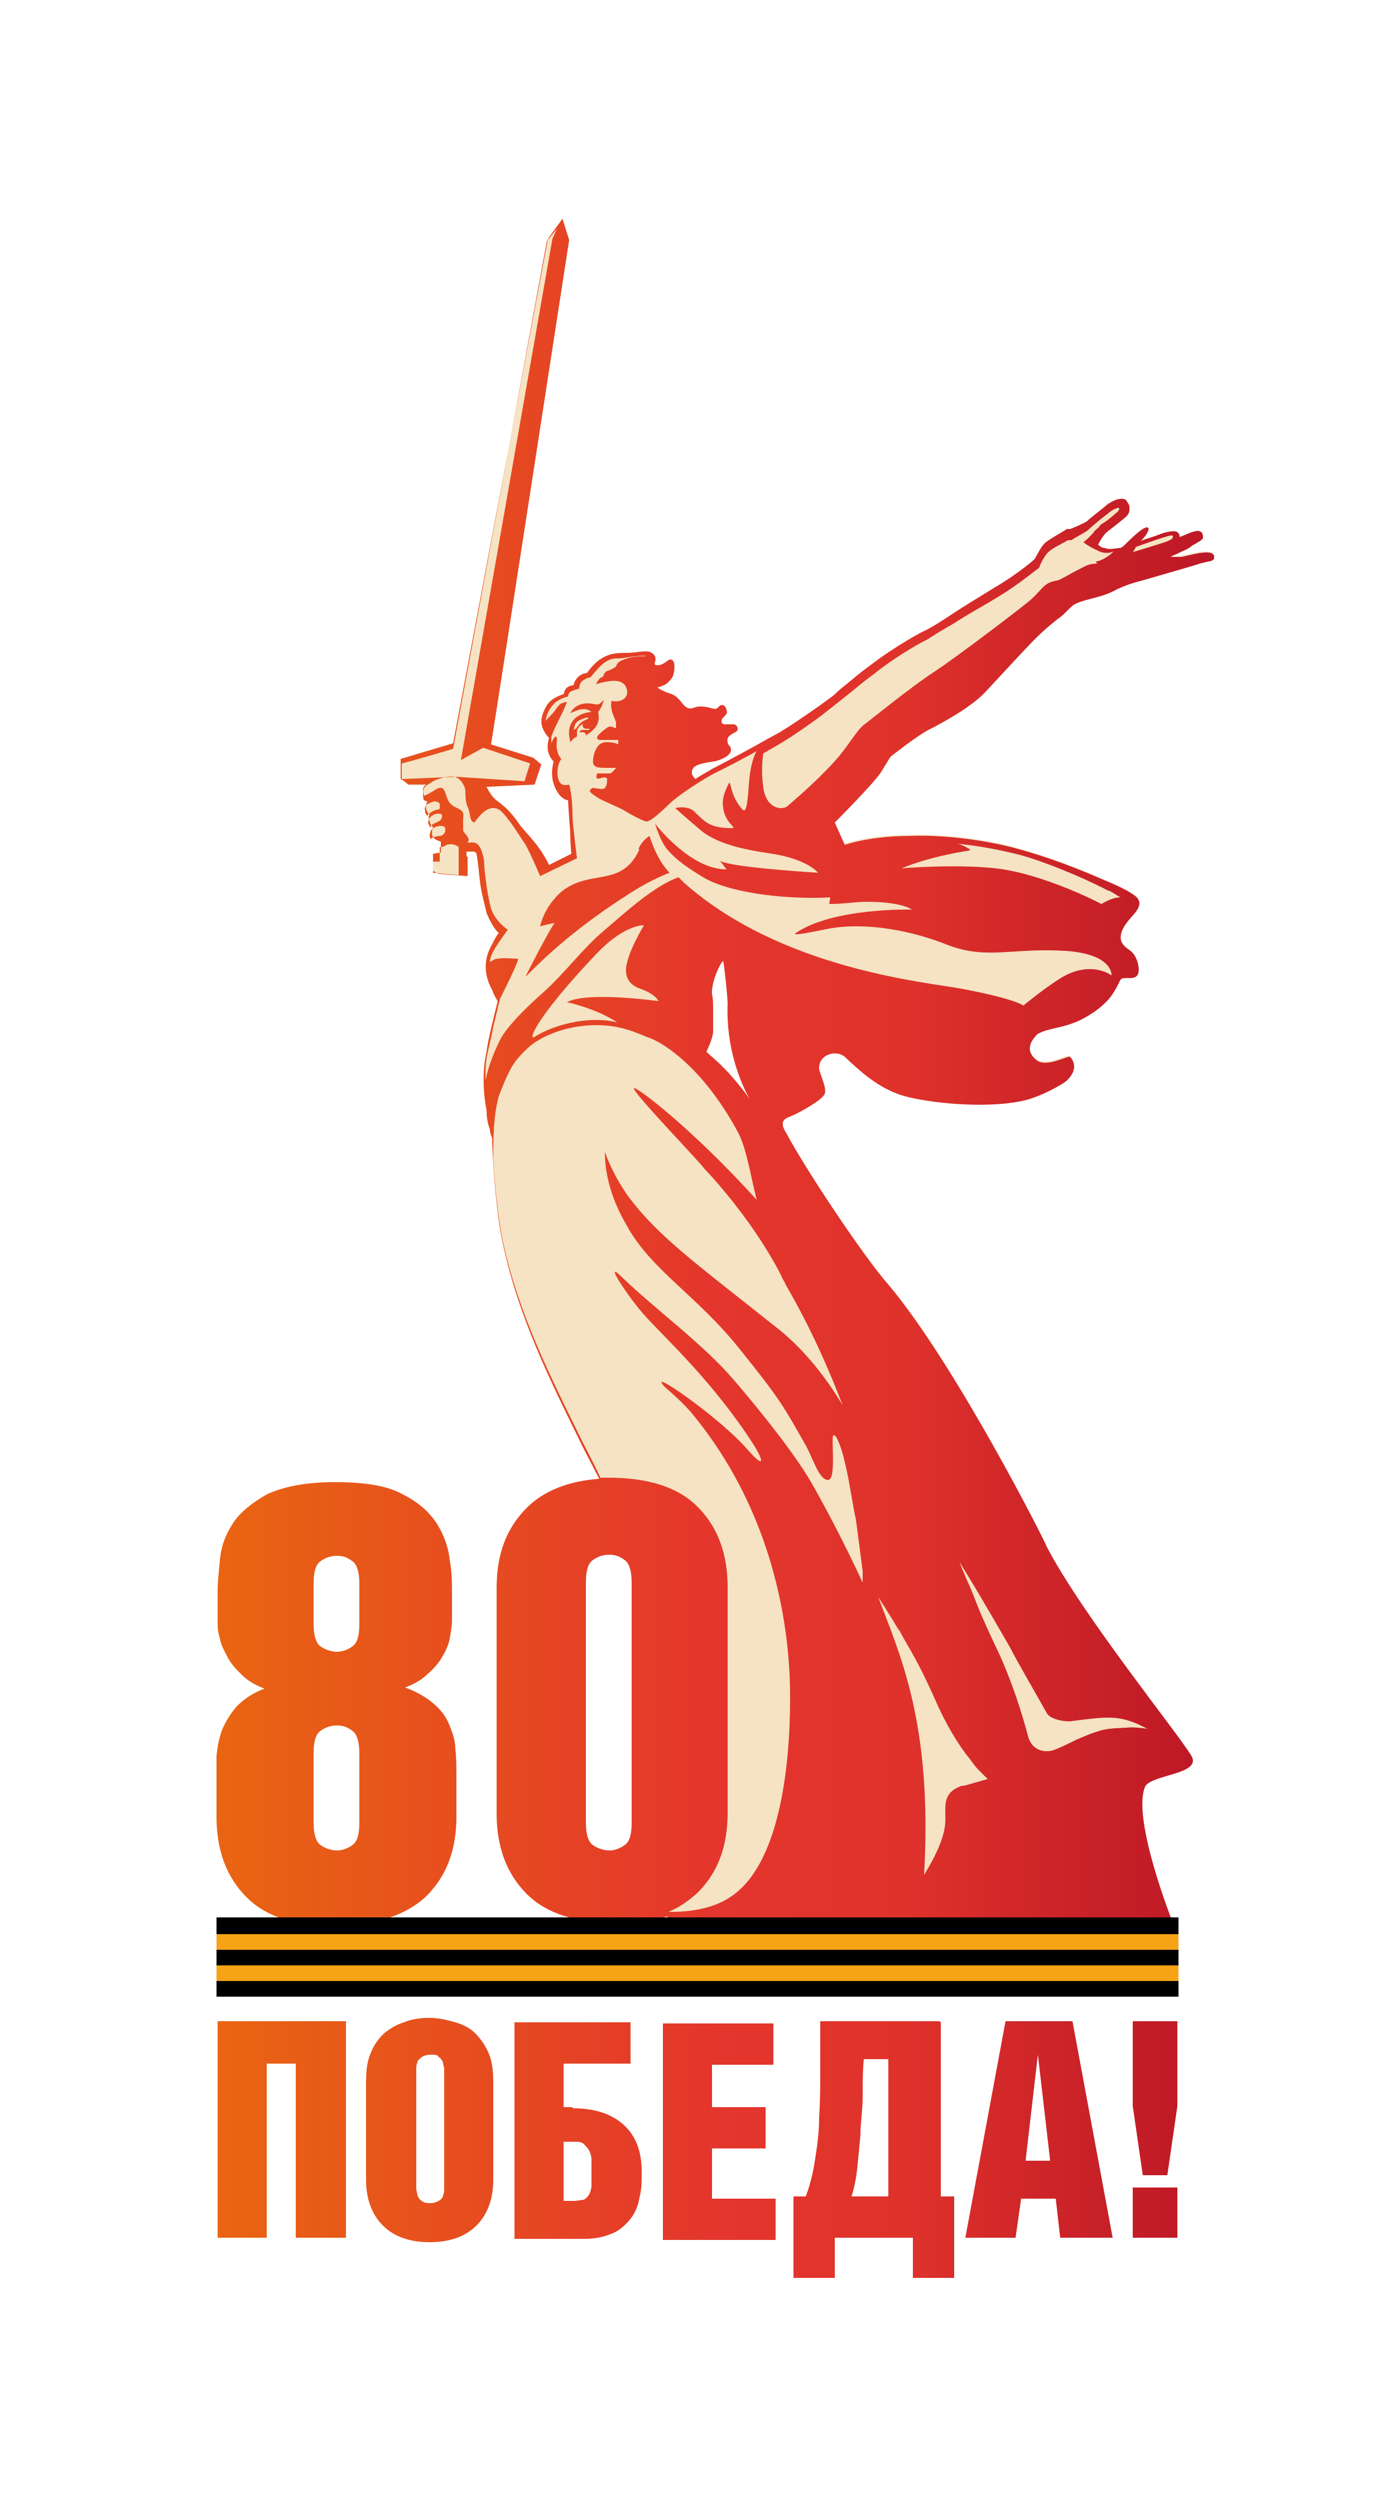 <?xml version="1.0" encoding="UTF-8"?> <svg xmlns="http://www.w3.org/2000/svg" xmlns:xlink="http://www.w3.org/1999/xlink" xmlns:i="http://ns.adobe.com/AdobeIllustrator/10.0/" id="_Слой_1" data-name="Слой_1" version="1.1" viewBox="0 0 125 224"><defs><style> .st0 { fill: none; } .st1 { fill: url(#_Безымянный_градиент_3); } .st2 { fill: #f6a316; } .st3 { fill: #fff; } .st4 { fill: #f5e3c3; } </style><linearGradient id="_Безымянный_градиент_3" data-name="Безымянный градиент 3" x1="19.4" y1="111.9" x2="107.9" y2="111.9" gradientUnits="userSpaceOnUse"><stop offset="0" stop-color="#e96512"></stop><stop offset=".5" stop-color="#e4362c"></stop><stop offset=".7" stop-color="#df322b"></stop><stop offset=".8" stop-color="#d22829"></stop><stop offset="1" stop-color="#bd1826"></stop></linearGradient></defs><rect class="st3" width="125" height="224"></rect><g><path class="st4" d="M104.9,49.9c.3-.2.7-.3.8-.4.5-.2.9-.4,1.1-.6.7-.4.9-.5,1-.7,0-.2,0-.5-.3-.6-.4-.2-1.8.6-1.8.5,0-.3-.2-.5-.5-.5-.4,0-.9.1-1.6.4-.6.2-1.3.4-1.4.5.4-.4.5-.6.5-.6,0,0,.3-.4.2-.6,0,0-.2-.1-.3,0-.3.1-.9.6-1.8,1.5-.1.1-.2.2-.4.3-.4,0-1,.2-1.4,0-.3,0-.5-.2-.6-.3,0,0,.4-.9,1-1.3.4-.3,1.4-1.1,1.5-1.2.4-.4.3-.7.3-.9,0-.2-.2-.4-.3-.6-.6-.4-1.7.4-1.8.5-.2.2-1.4,1.1-1.7,1.4-.3.2-1,.5-1.5.7h-.3c-.6.4-1.4.8-1.9,1.2-.4.3-.8,1.2-1,1.5-.3.3-1.8,1.5-3.5,2.5-1.3.8-2.8,1.7-4,2.5-.9.6-1.7,1.1-2.3,1.4-.1,0-2.7,1.4-4.9,3.1-.7.5-1.3,1-1.9,1.5-.5.4-1,.8-1.4,1.2-1.3,1-4.1,2.9-4.5,3.1-.4.3-.9.5-1.4.8-1.4.8-4.2,2.3-5,2.7-.3.2-.9.5-1.5.9,0,0,0,0,0,0h0c-.2-.2-.3-.4-.3-.5-.1-.8.9-.9,2.1-1.1.8-.2,1.4-.6,1.4-1,0-.4-.3-.4-.3-.7-.2-.7.8-.8.9-1.1,0-.1,0-.4-.3-.5-.3,0-.4,0-.9,0-.2,0-.4-.3-.1-.6.3-.3.4-.4.3-.7-.1-.4-.4-.5-.5-.4-.2,0-.3.4-.6.3-.3,0-.5-.2-1.3-.2-.5,0-.8.4-1.3,0-.3-.2-.6-1-1.5-1.2-.6-.2-1-.5-1-.5,0,0,.8-.2,1-.5.5-.5.4-.6.5-.9,0-.1.2-1.2-.4-1.1-.1,0-.6.5-1,.5-.3,0-.4,0-.3-.3.1-.4,0-.6-.3-.8-.4-.3-1.4,0-2.2,0-.8,0-1.5,0-2.3.5-.7.4-1.3,1.3-1.3,1.3,0,0-.6,0-1,.6-.2.3-.2.5-.2.5,0,0-.6,0-.8.5-.1.3-.1.3-.1.3,0,0-1.1.3-1.5,1-.4.7-.7,1.4-.3,2.2.3.6.5.7.5.7,0,0-.2.6-.1,1.2.2.7.5.9.5.9,0,.2-.3,1,0,2,.5,1.5,1.3,1.5,1.3,1.5,0,0,.1,1.8.2,2.9,0,1.1.1,1.9.1,1.9,0,0-2,1-2,1,0,0-.3-.6-.5-.9-.7-1.2-1.8-2.2-2.2-2.8-.4-.6-1-1.3-1.4-1.6,0,0-.2-.2-.5-.4-.6-.4-1-1.3-1-1.3l4.3-.2.6-1.8-.7-.6-3.8-1.2c.7-4.3,7-45.2,7-45.2l-.6-1.9h0s0,0,0,0h0s-1.3,1.8-1.3,1.8l-8.5,45.2-4.7,1.4v1.8c.1,0,.7.5.7.5h0s1.7,0,1.7,0c-.2,0-.4.2-.4.5,0,.3,0,.8.1.9.2.1.3.1.3.1,0,0-.2.4-.1.7.1.4.3.5.3.5,0,0-.2.2,0,.6.1.4.3.5.3.5,0,0-.2.6,0,.9.2.3.7.4.7.4v1c-.1,0-.7.1-.7.1v1.5c-.1,0,.5.3.5.3l2.6.2v-1.6c.1,0-.1-.2-.1-.2,0,0,0-.2,0-.4.1,0,.3,0,.6,0,.1,0,.2,0,.3.2.1.5.2,1.5.3,2.4.1,1,.4,2,.6,2.9,0,0,.5,1.3,1.1,1.8-.2.2-.4.6-.6,1-1,1.7-.5,3.2,0,4.1.1.3.3.7.5,1-.3,1.2-.9,3.6-1,4.5-.4,1.8-.3,3.8,0,5.3,0,.6.1,1.2.3,1.7,0,.4.2.7.2.8,0,.5.2,6.1,1,9.6,1.4,6.5,4.2,12.1,7.1,18,3.5,7.1,7.2,14.4,8.9,24.1,1.2,7.3-1.3,17.8-1.3,17.9v.4c-.1,0,.6,0,.6,0,0,0,0,0,0,0,0,0,12.7,0,24.6.1h19c0,.1,0,.1,0,.1,0,0,0,0,0,0,.5,0,.9,0,1,0,0,0-3.7-9.3-2.5-12.2.5-1.1,5-1.1,4.2-2.7-1-1.8-9.7-12.5-13-18.8,0-.2-8.2-16.4-14.2-23.5-2.2-2.5-7.4-10.3-9.1-13.5-.8-1.2-.1-1.4.4-1.6.5-.2,2.8-1.4,3-2,.2-.5-.4-1.7-.5-2.2-.1-1.3,1.5-1.8,2.3-1.1,1.2,1.1,2.9,2.8,5.3,3.5,2.1.6,7.3,1.2,10.8.4,1.6-.4,3.3-1.4,3.7-1.7.8-.7,1-1.5.4-2.2-.1-.2-2.1,1-3,.3-1.4-1.1,0-2.2,0-2.3.9-.6,2.2-.5,3.9-1.3,1.8-.9,2.6-1.9,2.8-2.2.7-1,.7-1.4.9-1.5.3-.2,1.3.2,1.5-.5.1-.4,0-1.1-.4-1.7-.4-.5-.8-.5-1.1-1.1-.4-1,.8-2.1,1.2-2.6.4-.5.5-.9.3-1.2h0,0s0,0,0,0c0,0,0-.5-3.2-1.8-1.6-.7-4.7-2-8.2-2.9-3.2-.8-6.7-1.1-9-1-3.7,0-5.9.8-5.9.8l-.9-2s3.6-3.6,4.2-4.6c.6-1,.8-1.3.8-1.3,0,0,2.4-1.9,3.4-2.4,1-.5,3.8-2,5.1-3.4,1.2-1.3,3.6-3.9,4.5-4.8.9-.9,1.9-1.7,2.2-1.9.3-.2.9-.9,1.2-1.1.8-.5,2.3-.6,3.5-1.2,1.1-.6,2.3-.9,2.7-1,1-.3,3.5-1,4.8-1.4,1.1-.4,1.6-.2,1.6-.7,0-.9-2.6,0-3,0ZM63.3,94.3c.1-.2.5-1,.6-1.7,0-.7,0-1.3,0-1.9,0-.5,0-1.3-.1-1.6-.1-1,.7-2.8,1-3,.1.3.4,3.3.4,3.8-.2,5.1,2,8.6,2,8.6-2.3-3.2-3.9-4.1-3.9-4.3Z"></path><path class="st0" d="M89.2,148c1.3,2.8,2.2,5.7,2.7,7.6.3,1.3,1.6,1.6,2.6,1.2.7-.3,1.4-.6,1.7-.8,2.5-1.1,2.9-1,4.5-1.1.7,0,1.9.1,1.9.1-2.5-1.2-3.5-1.1-6.7-.7-.2,0-1.9,0-2.3-.7-.9-1.9-2.6-4.8-3.3-5.9-1.8-3.3-3.6-6.3-5-8.4-.2-.3.8,2.2,1,2.5.9,2.1.7,1.8,2.7,6.2Z"></path><path class="st0" d="M82.9,168.1c2.2-3.6,2-4.8,1.9-5.7,0-.9,0-1.8,1.5-2.3,0,0,.1,0,.2,0l2.1-.6-.9-.9c-.2-.2-.4-.5-.7-.9-.9-1.2-2.1-3.2-3.1-5.3-1.7-3.8-2.2-4.4-3.2-6.2-.7-1.3-1.8-2.9-1.8-2.9,1.7,4.9,4.9,11.1,4.1,24.9Z"></path><path class="st0" d="M57.8,82.9s-1.8,0-4.2,2.5c-5.7,5.9-6.1,7.9-5.6,7.5.8-.5,2-1.1,4-1.4,2-.3,3.2.1,3.4.2-2-1.3-4.5-1.8-4.5-1.8,1.8-1,8.2-.1,8.2-.1,0,0-.3-.6-1.6-1.1-1.2-.4-1.4-1.3-1.2-2.4.3-1.3,1.5-3.3,1.5-3.3Z"></path><path class="st0" d="M56.9,97.9c.2-.3,5.2,3.7,11,10-.5-2.4-.9-4.6-1.7-6.1-3.2-6.2-7-8.1-7.9-8.4-.9-.3-2.7-1.4-5.8-1.1-3,.3-4.7,1.6-5.1,2-.4.4-1,.9-1.5,1.8-.5.9-1,2-1.1,2.5-.6,1.8-.5,3.9-.5,5.6.1,2,.4,5.2.9,7.6,1.4,6.4,4.1,12,7.1,17.8.5,1.1,1.1,2.1,1.6,3.2.2,0,.5,0,.7,0,3.5,0,6.2.9,8,2.6,1.8,1.8,2.7,4.1,2.7,7.2v20.2c0,3-.9,5.4-2.7,7.2-.7.7-1.6,1.2-2.6,1.7.5,0,3.4,0,5.5-1.3,4.4-2.8,5.4-11.5,5.4-17.9,0-3.9-.5-15.6-9-25.7-1-1.1-2.2-2.1-2.2-2.1-1.9-2.1,4.9,2.7,7.4,5.6,1.5,1.7,1.5,1.1.5-.5-3.6-5.6-7.9-9.5-9.7-11.5-1.3-1.4-4-5.3-2-3.4,2.9,2.7,7.3,5.9,10,9.2.7.9,4.7,5.5,6.7,8.8,1,1.7,3,5.3,4.8,9.3,0-.1,0-.4,0-.5,0-.2,0-.4,0-.5-.2-1.5-.3-3-.6-4.6-.2-1.4-.4-2.9-.8-4.3-.2-.9-.4-2-.8-2.8,0-.2-.2-.4-.4-.5-.3,0,0,4-.5,4-.8,0-1.3-1.9-2-3.1-2-3.5-2.2-4.1-5.9-8.6-4-4.9-8-7.2-10.2-11.2-1.4-2.7-2-4.8-1.9-6.5,0,0,.6,1.9,2.1,4,2.6,3.6,5.8,5.8,13.6,12,2.2,1.8,4.1,4.1,5.6,6.7-1.3-3.4-2.9-7-5.1-10.8-.1-.2-.3-.5-.4-.8,0,0,0,0,0,0-2.6-4.9-6.4-8.8-6.7-9.2-.5-.6-6.5-6.9-6.3-7.2Z"></path><path class="st0" d="M54.5,139.4c-.6,0-1.1.2-1.5.5-.4.3-.6,1-.6,2v21.5c0,1.1.2,1.7.6,2,.4.3.9.5,1.5.5s1-.2,1.4-.5c.4-.3.6-1,.6-2v-21.5c0-1.1-.2-1.7-.6-2-.4-.3-.9-.5-1.4-.5Z"></path><path class="st0" d="M40,74.4c0-.2,0-.3-.4-.4-.6,0-.8.3-.8.3,0,0-.2.1-.2.6,0,.2.1.3.2.4,0-.1.5-.3.8-.3.3,0,.5-.3.5-.5Z"></path><path class="st0" d="M46.9,70l.5-1.6-4.2-1.4-2,1.1,8.2-46.7.4-.9-.9,1.1-8.4,45.5s-4.5,1.2-4.6,1.3c0,.3,0,1.2,0,1.4l4.8-.2,6.1.4Z"></path><path class="st0" d="M39.4,72.3c0-.1,0-.3,0-.4-.1-.2-.3-.2-.5-.2-.2,0-1,.2-.8.9,0,0,.1.2.2.3.1-.1.3-.3.7-.5.2,0,.3,0,.4-.2Z"></path><path class="st0" d="M39.3,73.7c.4-.2.3-.6.3-.6-.1-.2-.3-.2-.4-.1-.2,0-1,.3-.8,1,0,.2.1.3.2.4,0,0,0-.1,0-.2.1-.2.3-.2.7-.4Z"></path><path class="st0" d="M41,75.7s-.4-.4-1.1-.2c-.1,0-.4.1-.5.2v1.3c-.1,0-.6,0-.6,0v1c0,0,2.1.3,2.2.2,0,0,0-1.3,0-1.3h-.1c0,0,0-1.3,0-1.3Z"></path><path class="st0" d="M89.2,77.7c4.4.5,9.5,3.2,9.5,3.2,0,0,.9-.5,1.7-.6-.3-.2-.8-.5-1.1-.6-3.2-1.5-6.4-2.8-7.9-3.2-1.6-.4-3.5-.8-5.6-1,.5.1.9.3,1.1.5-3.9.6-6.1,1.6-6.1,1.6,0,0,4.7-.3,8.4,0Z"></path><path class="st0" d="M98.4,49.4s-.7-.4-1.2-.7c0,0,.3-.2.9-.9,0-.1.2-.2.4-.4.1-.1.3-.3.4-.4.3-.2,1.4-1.1,1.4-1.1.2-.2,0-.3,0-.3-.1,0-.6.2-.9.5-.2.2-1.3,1.1-1.7,1.4-.3.3-1.1.6-1.6.8h-.3c-.5.3-1.4.8-1.8,1.2-.2.2-.5.8-.8,1.3h0c0,.2-1.7,1.5-3.7,2.8-1.3.8-2.8,1.7-4,2.4-.9.6-1.7,1.1-2.3,1.4,0,0-2.7,1.4-4.8,3.1-.7.5-1.3,1-1.9,1.5-1.4,1.2-2.6,2.2-3.6,2.8-1.4.9-2.3,1.5-3.7,2.4-.2.1-.4.2-.7.4,0,.6-.1,1.7,0,3.1.3,2,1.8,2,2.2,1.6.2-.2,2.4-2.1,4.2-4,1.2-1.3,1.9-2.8,2.8-3.4.4-.3,4.1-3.3,6.1-4.6,2-1.3,8.3-6.1,8.7-6.5,1.1-1,1-1.5,2.4-1.7.3,0,1.1-.5,2.1-1.1.4-.2.7-.3,1.4-.4.4,0,1.1-.4,1.6-.9-.4.1-1,.2-1.5-.1Z"></path><path class="st0" d="M30.2,154.6c-.6,0-1.1.2-1.5.5-.4.3-.6,1-.6,2v6.2c0,1.1.2,1.7.6,2,.4.3.9.5,1.5.5s1-.2,1.4-.5c.4-.3.6-1,.6-2v-6.2c0-1.1-.2-1.7-.6-2-.4-.3-.9-.5-1.4-.5Z"></path><path class="st0" d="M105.1,48.2c0-.2-.2-.2-1.6.3-.6.2-1.7.6-1.7.6-.2.2-.2.4-.4.6.3-.1,2.8-.8,3.2-1,.2,0,.6-.2.5-.4Z"></path><path class="st0" d="M52.5,64.5s0,0,0-.1c0,0,0,0-.2,0-.1,0-.6.2-.9.5-.2.3-.2.8-.2.8,0,0,0,0,0-.2,0-.1.2-.3.4-.5.2-.2.7-.4.7-.4Z"></path><path class="st0" d="M30.2,139.4c-.6,0-1.1.2-1.5.5-.4.3-.6,1-.6,2v3.6c0,1.1.2,1.7.6,2,.4.3.9.5,1.5.5s1-.2,1.4-.5c.4-.3.6-1,.6-2v-3.6c0-1.1-.2-1.7-.6-2-.4-.3-.9-.5-1.4-.5Z"></path><path class="st0" d="M62.9,79.3c-1.3-.8-2.4-1.5-3.3-2.6-.6-.8-1-2.2-1-2.2,0,0,3,4,6.4,4.1l-.6-.8c.7.6,8.8,1.1,8.8,1.1,0,0-.9-1.1-4.1-1.7-1.9-.3-4.8-.7-6.4-2.1-1.3-1.1-2.3-2-2.3-2,0,0,1.2-.3,1.8.4,1,1,1.5,1.4,3.3,1.4.5,0-.6-.4-.8-1.8-.1-.8,0-1.3.5-2.2.2-.4.1,1.1,1.2,2.3.4.5.5-.7.6-2.2.1-1.6.4-2.5.7-3-1.4.8-3.2,1.7-3.8,2-.7.4-3.2,1.8-4.1,2.8,0,0-1.4,1.4-1.9,1.5-.2,0-1.8-.8-2.1-1-.3-.2-1.8-.8-2.3-1.1-.7-.4-1-.6-.5-.9.2-.1,1,.1,1.1,0,.2-.2.3-.6.2-.8-.2-.4-1.2.5-.9-.5,0-.1.3,0,.9,0,0,0,.3,0,.3,0,0,0,.3-.2.5-.5,0,0,0,0,0,0-.4,0-.6,0-1,0,0,0,0,0,0,0-1,0-1.2-.2-1-1.1,0-.5.4-.9.7-1.1.2,0,.3-.1.5-.1,0,0,.6,0,1,.2,0-.2,0-.4,0-.4,0,0,0,0,0,0,0,0-.1,0-.2,0-.3,0-1.2,0-1.4,0-.2,0-.3,0-.3-.2,0-.1.3-.4.5-.6l.4-.3c.4-.4.8.1.8,0,0,0,0-.2,0-.3,0,0,0,0,0,0,0,0,0,0,0,0,0,0,0-.1,0-.2,0-.3-.3-1-.4-1.2,0-.3,0-.7,0-.7.9.1,1.4-.4,1.4-.7,0-.6-.4-1-1.2-1.1-.6,0-1.6.3-1.6.3,0,0,.3-.5.5-.6.2,0,.2-.2.2-.3,0-.1.3-.2.4-.3.2,0,.5-.2.7-.4.2-.2.2-.4.7-.6.7-.2,1.4-.3,2-.3,0-.2-.8,0-.9,0-.3,0-1.1.2-1.8.2-1,0-1.7,1.1-2.3,1.7-.2,0-.4.1-.7.3-.3.2-.3.7-.3.7,0,0-.3,0-.6.2-.3.1-.4.5-.4.5,0,0-.8.2-1.2.6-.8.8-.8,1.6-.8,1.6.2-.3.6-.6.8-.9.2-.4.5-.6.7-.7.2,0,.4-.1.4-.1-.4,1.1-1,2-1.4,3.1,0,.2-.1.4,0,.6.2-.5.6-.9.5-.3-.1.8,0,1.4.4,1.7,0,0-.6.5-.3,1.7,0,.5.3.5.4.6.2.1.6,0,.6,0,0,0,.2.9.3,2.8,0,.7.4,3.8.4,3.8l-3.3,1.6s-.7-1.9-1.3-2.8c-.5-.9-1.3-2-1.5-2.2-.8-1.1-1.1-1.1-1.5-1.1-.7.1-1.1.5-1.6,1.3,0,0-.2,0-.3-.3,0-.2,0-.7-.3-1.1-.2-.4-.2-.9-.2-1.4,0-.4-.4-1.2-1-1.3-.4,0-1.3,0-1.9.4,0,0-.2.1-.3.2h0s0,0,0,0h0c-.5.4-.7.6-.5,1.1.2-.2.8-.4,1.1-.6.8-.4.7.3,1.1,1.1.5.8,1.5.6,1.3,1.5,0,.3,0,.8,0,1.1,0,.2.6.5.5.9,0,0,0,.1-.1.2,0,0,.1,0,.2,0,.6,0,.8.2,1,.6.1.2.2.7.3,1.6.1,1.1.3,2.5.6,3.7.4,1.3,1.5,1.9,1.5,1.9,0,0-.8,1-1.1,1.6-.3.5-.4.9-.5,1.3.2,0,.4-.2.7-.3.7-.2,1.4-.1,1.8,0,.2,0-1.1,2.6-1.6,3.6-.2.8-.4,1.7-.6,2.5-.2.7-.3,1.5-.5,2.3-.2.8-.2,1.7-.2,2.5.5-1.9,1.2-3.4,1.4-3.8.9-1.6,3.8-4.1,3.8-4.1,1.9-1.7,3.5-3.9,5.4-5.5,2.1-1.8,4.5-4,6.7-4.8.2.1.3.3.5.5,8.8,7.8,21.8,8.9,24.9,9.5,4.8.9,5.5,1.5,5.5,1.5,0,0,1.7-1.5,3.4-2.5,2.7-1.6,4.5-.2,4.5-.2,0,0,.2-1.9-4.1-2.2-4.8-.3-7,.9-10.5-.5-3.2-1.3-7.3-2-10.7-1.5-1.5.2-3.4.6-3,.4,3.4-2.3,10.4-2.1,10.4-2.1,0,0-.8-.8-4.1-.7-.9,0-2.1,0-3.3.2-3,.2-8.6-.2-11.4-1.8ZM51.5,65.6c0,.2,0,.3,0,.5-.3,0-.6.5-.6.5,0-.5-.2-1.4.3-2,.4-.5,1.2-.6,1.6-.7-.6-.4-1.2-.1-1.9.1,0,0,.5-1.1,2.2-.8.4,0,.5-.1.8-.4,0,.5-.2.8-.5,1.1.2,1-.2,1.5-1.1,2.1,0-.3-.2-.4-.6-.3.1-.2.3-.2.4-.2.2,0,.3,0,.5,0,0,0,0,0,0-.1-.4,0-.6,0-.6-.4-.3,0-.6.3-.7.7ZM56.3,80.1c-6,3.9-9.2,7.5-9.1,7.3,0-.1,2.3-4.5,2.6-4.8-.6.1-1.3.3-1.3.3,0,0,.2-1.7,1.9-3.1,2.5-2.1,5.3-.3,7-3.8.4-.8,1-1.2,1-1.2,0,0,.5,2,1.8,3.3,0,0-1.7.6-3.8,2Z"></path><path class="st1" d="M51.3,188.8h-.8v-3.9h6v-3.7h-10.4v19.4h6.3c1,0,1.8-.2,2.5-.5.7-.3,1.2-.8,1.6-1.3.4-.5.7-1.2.8-1.9.2-.7.2-1.5.2-2.3,0-1.8-.5-3.2-1.6-4.2-1.1-1-2.6-1.5-4.6-1.5ZM53,195.8c0,.3-.1.6-.2.8-.1.2-.3.4-.5.5-.2,0-.5.1-.9.1h-.9v-5.3h1c.3,0,.6,0,.8.2.2.2.4.4.5.6.1.2.2.5.2.8,0,.3,0,.6,0,1,0,.5,0,.9,0,1.2ZM19.4,200.5h4.5v-15.6h2.6v15.6h4.5v-19.4h-11.5v19.4ZM42.6,182.2c-.5-.5-1.1-.8-1.8-1-.7-.2-1.5-.4-2.3-.4s-1.6.1-2.3.4c-.7.2-1.3.6-1.8,1-.5.5-.9,1-1.2,1.8-.3.7-.4,1.5-.4,2.5v8.8c0,1.7.5,3.1,1.5,4.1s2.4,1.5,4.2,1.5,3.2-.5,4.2-1.5c1-1,1.5-2.4,1.5-4.1v-8.8c0-.9-.1-1.8-.4-2.5-.3-.7-.7-1.3-1.2-1.8ZM39.8,195.6c0,.1,0,.3,0,.5,0,.2,0,.4-.1.6,0,.2-.2.4-.4.5-.2.1-.4.2-.7.2s-.6,0-.8-.2c-.2-.1-.3-.3-.4-.5,0-.2-.1-.4-.1-.6,0-.2,0-.4,0-.5v-9.6c0-.2,0-.3,0-.6,0-.2,0-.4.1-.6,0-.2.2-.3.4-.5.2-.1.4-.2.8-.2s.6,0,.7.2c.2.1.3.3.4.5,0,.2.1.4.1.6,0,.2,0,.4,0,.6v9.6ZM90.1,181.1l-3.6,19.4h4.5l.5-3.5h3.1l.4,3.5h4.7l-3.6-19.4h-5.9ZM91.9,193.6l1.1-9.5h0l1.1,9.5h-2.2ZM63.8,192.5h4.8v-3.7h-4.8v-3.8h5.5v-3.7h-9.9v19.4h10.1v-3.7h-5.7v-4.3ZM101.5,188.7l.9,6.2h2.2l.9-6.2v-7.6h-4v7.6ZM101.5,200.5h4v-4.5h-4v4.5ZM84.2,181.1h-10.7c0,1.3,0,2.7,0,4.2,0,1.5,0,2.9-.1,4.4,0,1.4-.2,2.8-.4,4-.2,1.3-.5,2.3-.8,3.1h-1.1v7.3h3.7v-3.6h7v3.6h3.7v-7.3h-1.2v-15.6ZM79.7,196.8h-3.4c.2-.6.4-1.5.5-2.4.1-1,.2-2,.3-3.1,0-1.1.2-2.3.2-3.4,0-1.2,0-2.3.1-3.4h2.2v12.4ZM30.2,172.5c3.5,0,6.2-.9,8-2.6,1.8-1.8,2.7-4.1,2.7-7.2v-3.3c0-1,0-1.9-.1-2.7,0-.8-.3-1.6-.6-2.3-.3-.7-.8-1.3-1.4-1.8-.6-.5-1.4-1-2.5-1.4.8-.3,1.5-.7,2-1.2.6-.5,1-1,1.3-1.5.3-.5.6-1.1.7-1.7.1-.6.2-1.1.2-1.6v-2.7c0-.7,0-1.6-.2-2.7-.1-1.1-.5-2.2-1.1-3.2-.7-1.1-1.7-2-3.1-2.7-1.4-.8-3.5-1.1-6.1-1.1s-4.6.4-6.1,1.1c-1.4.8-2.5,1.7-3.1,2.7-.7,1.1-1,2.1-1.1,3.2-.1,1.1-.2,2-.2,2.7v2.7c0,.5,0,1,.2,1.6.1.6.4,1.1.7,1.7.3.6.8,1.1,1.3,1.6.5.5,1.2.9,2,1.2-1.1.4-1.9,1-2.5,1.6-.6.7-1,1.4-1.3,2.1-.3.8-.4,1.5-.5,2.3,0,.8,0,1.5,0,2.2v3.3c0,3,.9,5.4,2.7,7.2,1.8,1.8,4.5,2.6,8,2.6ZM28.1,141.9c0-1.1.2-1.7.6-2,.4-.3.9-.5,1.5-.5s1,.2,1.4.5c.4.3.6,1,.6,2v3.6c0,1.1-.2,1.7-.6,2-.4.3-.9.5-1.4.5s-1.1-.2-1.5-.5c-.4-.3-.6-1-.6-2v-3.6ZM28.1,157.1c0-1.1.2-1.7.6-2,.4-.3.9-.5,1.5-.5s1,.2,1.4.5c.4.3.6,1,.6,2v6.2c0,1.1-.2,1.7-.6,2-.4.3-.9.5-1.4.5s-1.1-.2-1.5-.5c-.4-.3-.6-1-.6-2v-6.2ZM104.9,49.9c.3-.2.7-.3.8-.4.5-.2.9-.4,1.1-.6.7-.4.9-.5,1-.7,0-.2,0-.5-.3-.6-.4-.2-1.8.6-1.8.5,0-.3-.2-.5-.5-.5-.4,0-.9.1-1.6.4-.6.2-1.3.4-1.4.5.4-.4.5-.6.5-.6,0,0,.3-.4.2-.6,0,0-.2-.1-.3,0-.3.1-.9.6-1.8,1.5-.1.1-.2.2-.4.3-.4,0-1,.2-1.4,0-.3,0-.5-.2-.6-.3,0,0,.4-.9,1-1.3.4-.3,1.4-1.1,1.5-1.2.4-.4.3-.7.3-.9,0-.2-.2-.4-.3-.6-.6-.4-1.7.4-1.8.5-.2.2-1.4,1.1-1.7,1.4-.3.2-1,.5-1.5.7h-.3c-.6.4-1.4.8-1.9,1.2-.4.3-.8,1.2-1,1.5-.3.3-1.8,1.5-3.5,2.5-1.3.8-2.8,1.7-4,2.5-.9.6-1.7,1.1-2.3,1.4-.1,0-2.7,1.4-4.9,3.1-.7.5-1.3,1-1.9,1.5-.5.4-1,.8-1.4,1.2-1.3,1-4.1,2.9-4.5,3.1-.4.3-.9.5-1.4.8-1.4.8-4.2,2.3-5,2.7-.3.2-.9.5-1.5.9,0,0,0,0,0,0h0c-.2-.2-.3-.4-.3-.5-.1-.8.9-.9,2.1-1.1.8-.2,1.4-.6,1.4-1,0-.4-.3-.4-.3-.7-.2-.7.8-.8.9-1.1,0-.1,0-.4-.3-.5-.3,0-.4,0-.9,0-.2,0-.4-.3-.1-.6.3-.3.4-.4.3-.7-.1-.4-.4-.5-.5-.4-.2,0-.3.4-.6.3-.3,0-.5-.2-1.3-.2-.5,0-.8.4-1.3,0-.3-.2-.6-1-1.5-1.2-.6-.2-1-.5-1-.5,0,0,.8-.2,1-.5.5-.5.4-.6.5-.9,0-.1.2-1.2-.4-1.1-.1,0-.6.5-1,.5-.3,0-.4,0-.3-.3.1-.4,0-.6-.3-.8-.4-.3-1.4,0-2.2,0-.8,0-1.5,0-2.3.5-.7.4-1.3,1.3-1.3,1.3,0,0-.6,0-1,.6-.2.3-.2.5-.2.5,0,0-.6,0-.8.5-.1.3-.1.3-.1.3,0,0-1.1.3-1.5,1-.4.7-.7,1.4-.3,2.2.3.6.5.7.5.7,0,0-.2.6-.1,1.2.2.7.5.9.5.9,0,.2-.3,1,0,2,.5,1.5,1.3,1.5,1.3,1.5,0,0,.1,1.8.2,2.9,0,1.1.1,1.9.1,1.9,0,0-2,1-2,1,0,0-.3-.6-.5-.9-.7-1.2-1.8-2.2-2.2-2.8-.4-.6-1-1.3-1.4-1.6,0,0-.2-.2-.5-.4-.6-.4-1-1.3-1-1.3l4.3-.2.6-1.8-.7-.6-3.8-1.2c.7-4.3,7-45.2,7-45.2l-.6-1.9h0s0,0,0,0h0s-1.3,1.8-1.3,1.8l-8.5,45.2-4.7,1.4v1.8c.1,0,.7.5.7.5h0s1.7,0,1.7,0c-.2,0-.4.2-.4.5s0,.8.1.9c.2.1.3.1.3.1,0,0-.2.4-.1.7.1.4.3.5.3.5,0,0-.2.2,0,.6.1.4.3.5.3.5,0,0-.2.6,0,.9.2.3.7.4.7.4v1c-.1,0-.7.1-.7.1v1.5c-.1,0,.5.3.5.3l2.6.2v-1.6c.1,0-.1-.2-.1-.2,0,0,0-.2,0-.4.1,0,.3,0,.6,0,.1,0,.2,0,.3.2.1.5.2,1.5.3,2.4.1,1,.4,2,.6,2.9,0,0,.5,1.3,1.1,1.8-.2.2-.4.6-.6,1-1,1.7-.5,3.2,0,4.1.1.3.3.7.5,1-.3,1.2-.9,3.6-1,4.5-.4,1.8-.3,3.8,0,5.3,0,.6.1,1.2.3,1.7,0,.4.2.7.2.8,0,.5.2,6.1,1,9.6,1.4,6.5,4.2,12.1,7.1,18,.5,1,1,1.9,1.5,2.9-2.8.2-5,1.1-6.5,2.6-1.8,1.8-2.7,4.1-2.7,7.2v20.2c0,3,.9,5.4,2.7,7.2,1.8,1.8,4.5,2.6,8,2.6s3.2-.2,4.6-.6v.4c0,0,.7,0,.7,0,0,0,0,0,0,0,0,0,12.7,0,24.6.1h19c0,.1,0,.1,0,.1,0,0,0,0,0,0,.5,0,.9,0,1,0,0,0-3.7-9.3-2.5-12.2.5-1.1,5-1.1,4.2-2.7-1-1.8-9.7-12.5-13-18.8,0-.2-8.2-16.4-14.2-23.5-2.2-2.5-7.4-10.3-9.1-13.5-.8-1.2-.1-1.4.4-1.6.5-.2,2.8-1.4,3-2,.2-.5-.4-1.7-.5-2.2-.1-1.3,1.5-1.8,2.3-1.1,1.2,1.1,2.9,2.8,5.3,3.5,2.1.6,7.3,1.2,10.8.4,1.6-.4,3.3-1.4,3.7-1.7.8-.7,1-1.5.4-2.2-.1-.2-2.1,1-3,.3-1.4-1.1,0-2.2,0-2.3.9-.6,2.2-.5,3.9-1.3,1.8-.9,2.6-1.9,2.8-2.2.7-1,.7-1.4.9-1.5.3-.2,1.3.2,1.5-.5.1-.4,0-1.1-.4-1.7-.4-.5-.8-.5-1.1-1.1-.4-1,.8-2.1,1.2-2.6.4-.5.5-.9.3-1.2h0,0s0,0,0,0c0,0,0-.5-3.2-1.8-1.6-.7-4.7-2-8.2-2.9-3.2-.8-6.7-1.1-9-1-3.7,0-5.9.8-5.9.8l-.9-2s3.6-3.6,4.2-4.6c.6-1,.8-1.3.8-1.3,0,0,2.4-1.9,3.4-2.4,1-.5,3.8-2,5.1-3.4,1.2-1.3,3.6-3.9,4.5-4.8.9-.9,1.9-1.7,2.2-1.9.3-.2.9-.9,1.2-1.1.8-.5,2.3-.6,3.5-1.2,1.1-.6,2.3-.9,2.7-1,1-.3,3.5-1,4.8-1.4,1.1-.4,1.6-.2,1.6-.7,0-.9-2.6,0-3,0ZM85.5,139.2c1.4,2.2,3.1,5.1,5,8.4.6,1.2,2.3,4.1,3.3,5.9.4.7,2.1.8,2.3.7,3.2-.4,4.3-.6,6.7.7,0,0-1.2-.2-1.9-.1-1.7.1-2,0-4.5,1.1-.4.2-1,.5-1.7.8-1.1.5-2.3.1-2.6-1.2-.5-1.9-1.4-4.8-2.7-7.6-2.1-4.4-1.8-4.2-2.7-6.2-.2-.4-1.2-2.9-1-2.5ZM80.6,146.1c1,1.9,1.5,2.4,3.2,6.2.9,2.1,2.1,4.1,3.1,5.3.3.4.5.7.7.9l.9.9-2.1.6c0,0-.1,0-.2,0-1.5.5-1.5,1.5-1.5,2.3,0,.9.3,2.1-1.9,5.7.8-13.8-2.3-20-4.1-24.9,0,0,1.1,1.7,1.8,2.9ZM36,69.8c0-.3,0-1.1,0-1.4.2,0,4.6-1.3,4.6-1.3l8.4-45.5.9-1.1-.4.9-8.2,46.7,2-1.1,4.2,1.4-.5,1.6-6.1-.4-4.8.2ZM38.1,72.7c-.2-.7.6-.8.8-.9.1,0,.3,0,.5.2,0,0,0,.2,0,.4,0,.2-.3.1-.4.2-.3.1-.6.3-.7.5,0,0-.2-.2-.2-.3ZM38.4,73.9c-.2-.7.6-1,.8-1,.1,0,.3,0,.4.1,0,0,.1.4-.3.6-.4.2-.5.2-.7.4,0,0,0,.1,0,.2,0,0-.1-.1-.2-.4ZM38.7,75.3c0,0-.2-.2-.2-.4,0-.4.2-.6.2-.6,0,0,.3-.3.8-.3.4,0,.4.2.4.4s-.2.5-.5.5c-.3,0-.8.2-.8.3ZM41,78.4c0,0-2.2-.2-2.2-.2v-1c0,0,.6,0,.6,0v-1.3c.3,0,.5-.1.6-.2.7-.2,1.1.2,1.1.2v1.2c0,0,0,0,0,0,0,0,0,1.2,0,1.3ZM56.6,163.3c0,1.1-.2,1.7-.6,2-.4.3-.9.5-1.4.5s-1.1-.2-1.5-.5c-.4-.3-.6-1-.6-2v-21.5c0-1.1.2-1.7.6-2,.4-.3.9-.5,1.5-.5s1,.2,1.4.5c.4.3.6,1,.6,2v21.5ZM70,114.3s0,0,0,0c.1.3.3.5.4.8,2.2,3.8,3.8,7.4,5.1,10.8-1.5-2.5-3.4-4.9-5.6-6.7-7.8-6.2-10.9-8.4-13.6-12-1.5-2.1-2.1-4-2.1-4,0,1.7.4,3.9,1.9,6.5,2.2,4.1,6.3,6.3,10.2,11.2,3.7,4.6,3.9,5.1,5.9,8.6.7,1.3,1.2,3.1,2,3.1s.2-4.1.5-4c.2,0,.3.3.4.5.4.9.6,1.9.8,2.8.3,1.4.5,2.9.8,4.3.2,1.5.4,3,.6,4.6,0,.2,0,.4,0,.5,0,.1,0,.4,0,.5-1.8-3.9-3.8-7.6-4.8-9.3-2-3.3-6-8-6.7-8.8-2.7-3.2-7.1-6.4-10-9.2-2-2,.7,2,2,3.4,1.8,2,6.1,5.9,9.7,11.5,1,1.6,1,2.2-.5.5-2.5-2.9-9.3-7.6-7.4-5.6,0,0,1.2,1,2.2,2.1,8.5,10.1,9,21.8,9,25.7,0,6.4-1,15.1-5.4,17.9-2.1,1.4-5,1.3-5.5,1.3,1-.4,1.8-1,2.6-1.7,1.8-1.8,2.7-4.1,2.7-7.2v-20.2c0-3-.9-5.4-2.7-7.2-1.8-1.8-4.5-2.6-8-2.6s-.5,0-.7,0c-.5-1.1-1.1-2.2-1.6-3.2-2.9-5.9-5.7-11.4-7.1-17.8-.5-2.3-.8-5.5-.9-7.6,0-1.7,0-3.8.5-5.6.2-.5.6-1.6,1.1-2.5.5-.9,1.2-1.5,1.5-1.8.4-.4,2.1-1.7,5.1-2,3.1-.3,4.9.8,5.8,1.1.9.3,4.6,2.3,7.9,8.4.8,1.5,1.1,3.7,1.7,6.1-5.7-6.3-10.8-10.2-11-10-.2.3,5.9,6.6,6.3,7.2.3.3,4.1,4.3,6.7,9.2ZM57.4,88.6c1.4.5,1.6,1.1,1.6,1.1,0,0-6.4-.9-8.2.1,0,0,2.5.5,4.5,1.8-.1,0-1.3-.4-3.4-.1-1.9.3-3.2.9-4,1.4-.6.4,0-1.6,5.6-7.5,2.5-2.6,4.2-2.5,4.2-2.5,0,0-1.2,2-1.5,3.3-.3,1.1,0,2,1.2,2.4ZM63.9,90.7c0-.5,0-1.3-.1-1.6-.1-1,.7-2.8,1-3,.1.3.4,3.3.4,3.8-.2,5.1,2,8.6,2,8.6-2.3-3.2-3.9-4.1-3.9-4.3.1-.2.5-1,.6-1.7,0-.7,0-1.3,0-1.9ZM86.9,76.1c-.3-.2-.7-.4-1.1-.5,2.1.2,4,.6,5.6,1,1.5.4,4.8,1.6,7.9,3.2.2,0,.7.4,1.1.6-.8,0-1.7.6-1.7.6,0,0-5.1-2.7-9.5-3.2-3.7-.4-8.4,0-8.4,0,0,0,2.2-1,6.1-1.6ZM74.3,81c1.2,0,2.5-.2,3.3-.2,3.3,0,4.1.7,4.1.7,0,0-7-.2-10.4,2.1-.4.3,1.5-.1,3-.4,3.4-.6,7.5.2,10.7,1.5,3.5,1.3,5.7.2,10.5.5,4.3.3,4.1,2.2,4.1,2.2,0,0-1.8-1.4-4.5.2-1.6,1-3.4,2.5-3.4,2.5,0,0-.7-.6-5.5-1.5-3.1-.6-16.1-1.7-24.9-9.5-.2-.2-.3-.3-.5-.5-2.2.8-4.6,3-6.7,4.8-1.9,1.6-3.5,3.8-5.4,5.5,0,0-2.9,2.5-3.8,4.1-.2.4-1,1.9-1.4,3.8,0-.8,0-1.7.2-2.5.2-.9.4-1.7.5-2.3.2-.8.4-1.7.6-2.5.5-1,1.8-3.6,1.6-3.6-.5,0-1.2-.1-1.8,0-.3,0-.5.2-.7.3,0-.4.2-.8.5-1.3.3-.5,1.1-1.6,1.1-1.6,0,0-1.1-.7-1.5-1.9-.3-1.1-.5-2.6-.6-3.7,0-.9-.2-1.3-.3-1.6-.2-.4-.4-.7-1-.6,0,0-.1,0-.2,0,0,0,.1-.2.1-.2,0-.4-.5-.7-.5-.9,0-.3,0-.8,0-1.1.2-1-.8-.7-1.3-1.5-.4-.8-.3-1.5-1.1-1.1-.3.2-.8.5-1.1.6-.2-.6,0-.8.5-1.1h0s0,0,0,0h0c0,0,.2-.1.3-.2.6-.3,1.5-.5,1.9-.4.6.1,1,.9,1,1.3,0,.4,0,.9.2,1.4.2.4.2.9.3,1.1,0,.2.3.3.3.3.6-.8,1-1.2,1.6-1.3.4,0,.7,0,1.5,1.1.2.2.9,1.3,1.5,2.2.5.9,1.3,2.8,1.3,2.8l3.3-1.6s-.4-3.1-.4-3.8c0-1.9-.3-2.8-.3-2.8,0,0-.4.1-.6,0,0,0-.3-.1-.4-.6-.2-1.1.3-1.7.3-1.7-.3-.3-.5-.9-.4-1.7,0-.6-.3-.2-.5.3,0-.1,0-.3,0-.6.4-1.1,1-2,1.4-3.1,0,0-.2,0-.4.1-.2,0-.5.4-.7.7-.2.3-.6.6-.8.9,0,0,0-.8.8-1.6.4-.4,1.2-.6,1.2-.6,0,0,0-.4.4-.5.2-.1.6-.2.6-.2,0,0,0-.5.3-.7.3-.2.5-.3.7-.3.6-.7,1.3-1.7,2.3-1.7.7,0,1.5-.2,1.8-.2,0,0,.8-.1.9,0-.6,0-1.3,0-2,.3-.6.2-.6.4-.7.6-.2.2-.5.3-.7.4-.2,0-.3.2-.4.3,0,.1,0,.2-.2.3-.2,0-.5.6-.5.6,0,0,1-.3,1.6-.3.8,0,1.2.4,1.2,1.1,0,.3-.4.9-1.4.7,0,0-.1.4,0,.7,0,.3.3.9.4,1.2,0,0,0,.1,0,.2,0,0,0,0,0,0,0,0,0,0,0,0,0,.1,0,.2,0,.3,0,.2-.4-.3-.8,0l-.4.3c-.2.2-.5.4-.5.6,0,.1.1.2.3.2.2,0,1.1,0,1.4,0,0,0,.1,0,.2,0,0,0,0,0,0,0,0,0,0,.2,0,.4-.3-.2-1-.2-1-.2-.2,0-.3,0-.5.1-.3.1-.6.6-.7,1.1-.2.9,0,1.1,1,1.1,0,0,0,0,0,0,.5,0,.7,0,1,0s0,0,0,0c-.2.3-.5.5-.5.5,0,0-.2,0-.3,0-.6,0-.9,0-.9,0-.3,1,.7,0,.9.5,0,.2,0,.6-.2.8-.1.2-.9,0-1.1,0-.5.3-.2.4.5.9.5.3,2,.9,2.3,1.1.3.2,1.9,1.1,2.1,1,.5-.1,1.9-1.5,1.9-1.5.9-.9,3.3-2.4,4.1-2.8.6-.3,2.4-1.2,3.8-2-.3.5-.6,1.5-.7,3-.1,1.4-.2,2.7-.6,2.2-1.1-1.2-1-2.7-1.2-2.3-.5,1-.6,1.5-.5,2.2.2,1.4,1.3,1.8.8,1.8-1.8,0-2.3-.4-3.3-1.4-.6-.7-1.8-.4-1.8-.4,0,0,1,.9,2.3,2,1.7,1.4,4.5,1.8,6.4,2.1,3.2.5,4.1,1.7,4.1,1.7,0,0-8.2-.5-8.8-1.1l.6.8c-3.3,0-6.4-4.1-6.4-4.1,0,0,.4,1.4,1,2.2.9,1.1,2,1.8,3.3,2.6,2.7,1.6,8.3,2,11.4,1.8ZM98.3,50.5c-.7,0-1,.2-1.4.4-1,.5-1.8,1-2.1,1.1-1.3.2-1.3.7-2.4,1.7-.4.4-6.7,5.2-8.7,6.5-2,1.3-5.7,4.3-6.1,4.6-.8.5-1.6,2.1-2.8,3.4-1.8,2-4,3.8-4.2,4-.4.4-1.9.4-2.2-1.6-.2-1.4-.1-2.5,0-3.1.2-.1.5-.3.7-.4,1.4-.8,2.3-1.4,3.7-2.4,1-.7,2.2-1.7,3.6-2.8.6-.5,1.2-1,1.9-1.5,2.1-1.7,4.7-3.1,4.8-3.1.6-.4,1.4-.9,2.3-1.4,1.2-.8,2.7-1.6,4-2.4,2-1.2,3.6-2.6,3.7-2.6h0c.2-.6.6-1.2.8-1.4.4-.4,1.3-.8,1.8-1.1h.3c.6-.4,1.3-.7,1.6-1,.3-.3,1.4-1.2,1.7-1.4.3-.3.8-.5.9-.5,0,0,.2,0,0,.3,0,0-1,.9-1.4,1.1-.2.1-.3.3-.4.4-.1.1-.3.2-.4.4-.6.7-1,.9-.9.9.5.4,1.2.7,1.2.7.5.3,1.1.3,1.5.1-.5.5-1.2.9-1.6.9ZM101.4,49.6c.2-.2.2-.3.4-.6,0,0,1.1-.4,1.7-.6,1.5-.5,1.6-.5,1.6-.3,0,.2-.3.3-.5.4-.5.2-2.9.9-3.2,1ZM57.3,76.1c-1.6,3.5-4.4,1.7-7,3.8-1.6,1.4-1.9,3.1-1.9,3.1,0,0,.7-.2,1.3-.3-.3.3-2.6,4.7-2.6,4.8,0,.1,3.1-3.5,9.1-7.3,2.1-1.4,3.8-2,3.8-2-1.2-1.2-1.8-3.3-1.8-3.3,0,0-.7.4-1,1.2ZM52.2,64.9c0,.4.2.4.6.4,0,0,0,0,0,.1-.2,0-.3,0-.5,0-.1,0-.3,0-.4.2.4,0,.6,0,.6.3.9-.6,1.3-1.1,1.1-2.1.3-.4.4-.7.5-1.1-.3.3-.4.5-.8.4-1.7-.4-2.2.8-2.2.8.7-.3,1.3-.6,1.9-.1-.4,0-1.2.2-1.6.7-.6.7-.4,1.5-.3,2,0,0,.3-.4.6-.5,0-.2,0-.3,0-.5.1-.4.4-.6.7-.7ZM51.4,65.4c0,.1,0,.2,0,.2,0,0,0-.5.2-.8.2-.3.7-.4.9-.5.1,0,.2,0,.2,0,0,0,0,0,0,.1,0,0-.5.2-.7.4-.2.2-.3.4-.4.5Z"></path><g><polygon points="19.4 171.8 19.4 172.1 19.4 173.3 105.6 173.3 105.6 172.1 105.6 171.8 19.4 171.8"></polygon><polygon class="st2" points="19.4 173.3 19.4 173.6 19.4 174.7 105.6 174.7 105.6 173.6 105.6 173.3 19.4 173.3"></polygon><polygon class="st2" points="19.4 176.1 19.4 176.4 19.4 177.5 105.6 177.5 105.6 176.4 105.6 176.1 19.4 176.1"></polygon><polygon points="19.4 174.7 19.4 175 19.4 176.1 105.6 176.1 105.6 175 105.6 174.7 19.4 174.7"></polygon><polygon points="19.4 177.5 19.4 177.8 19.4 178.9 105.6 178.9 105.6 177.8 105.6 177.5 19.4 177.5"></polygon></g></g></svg> 